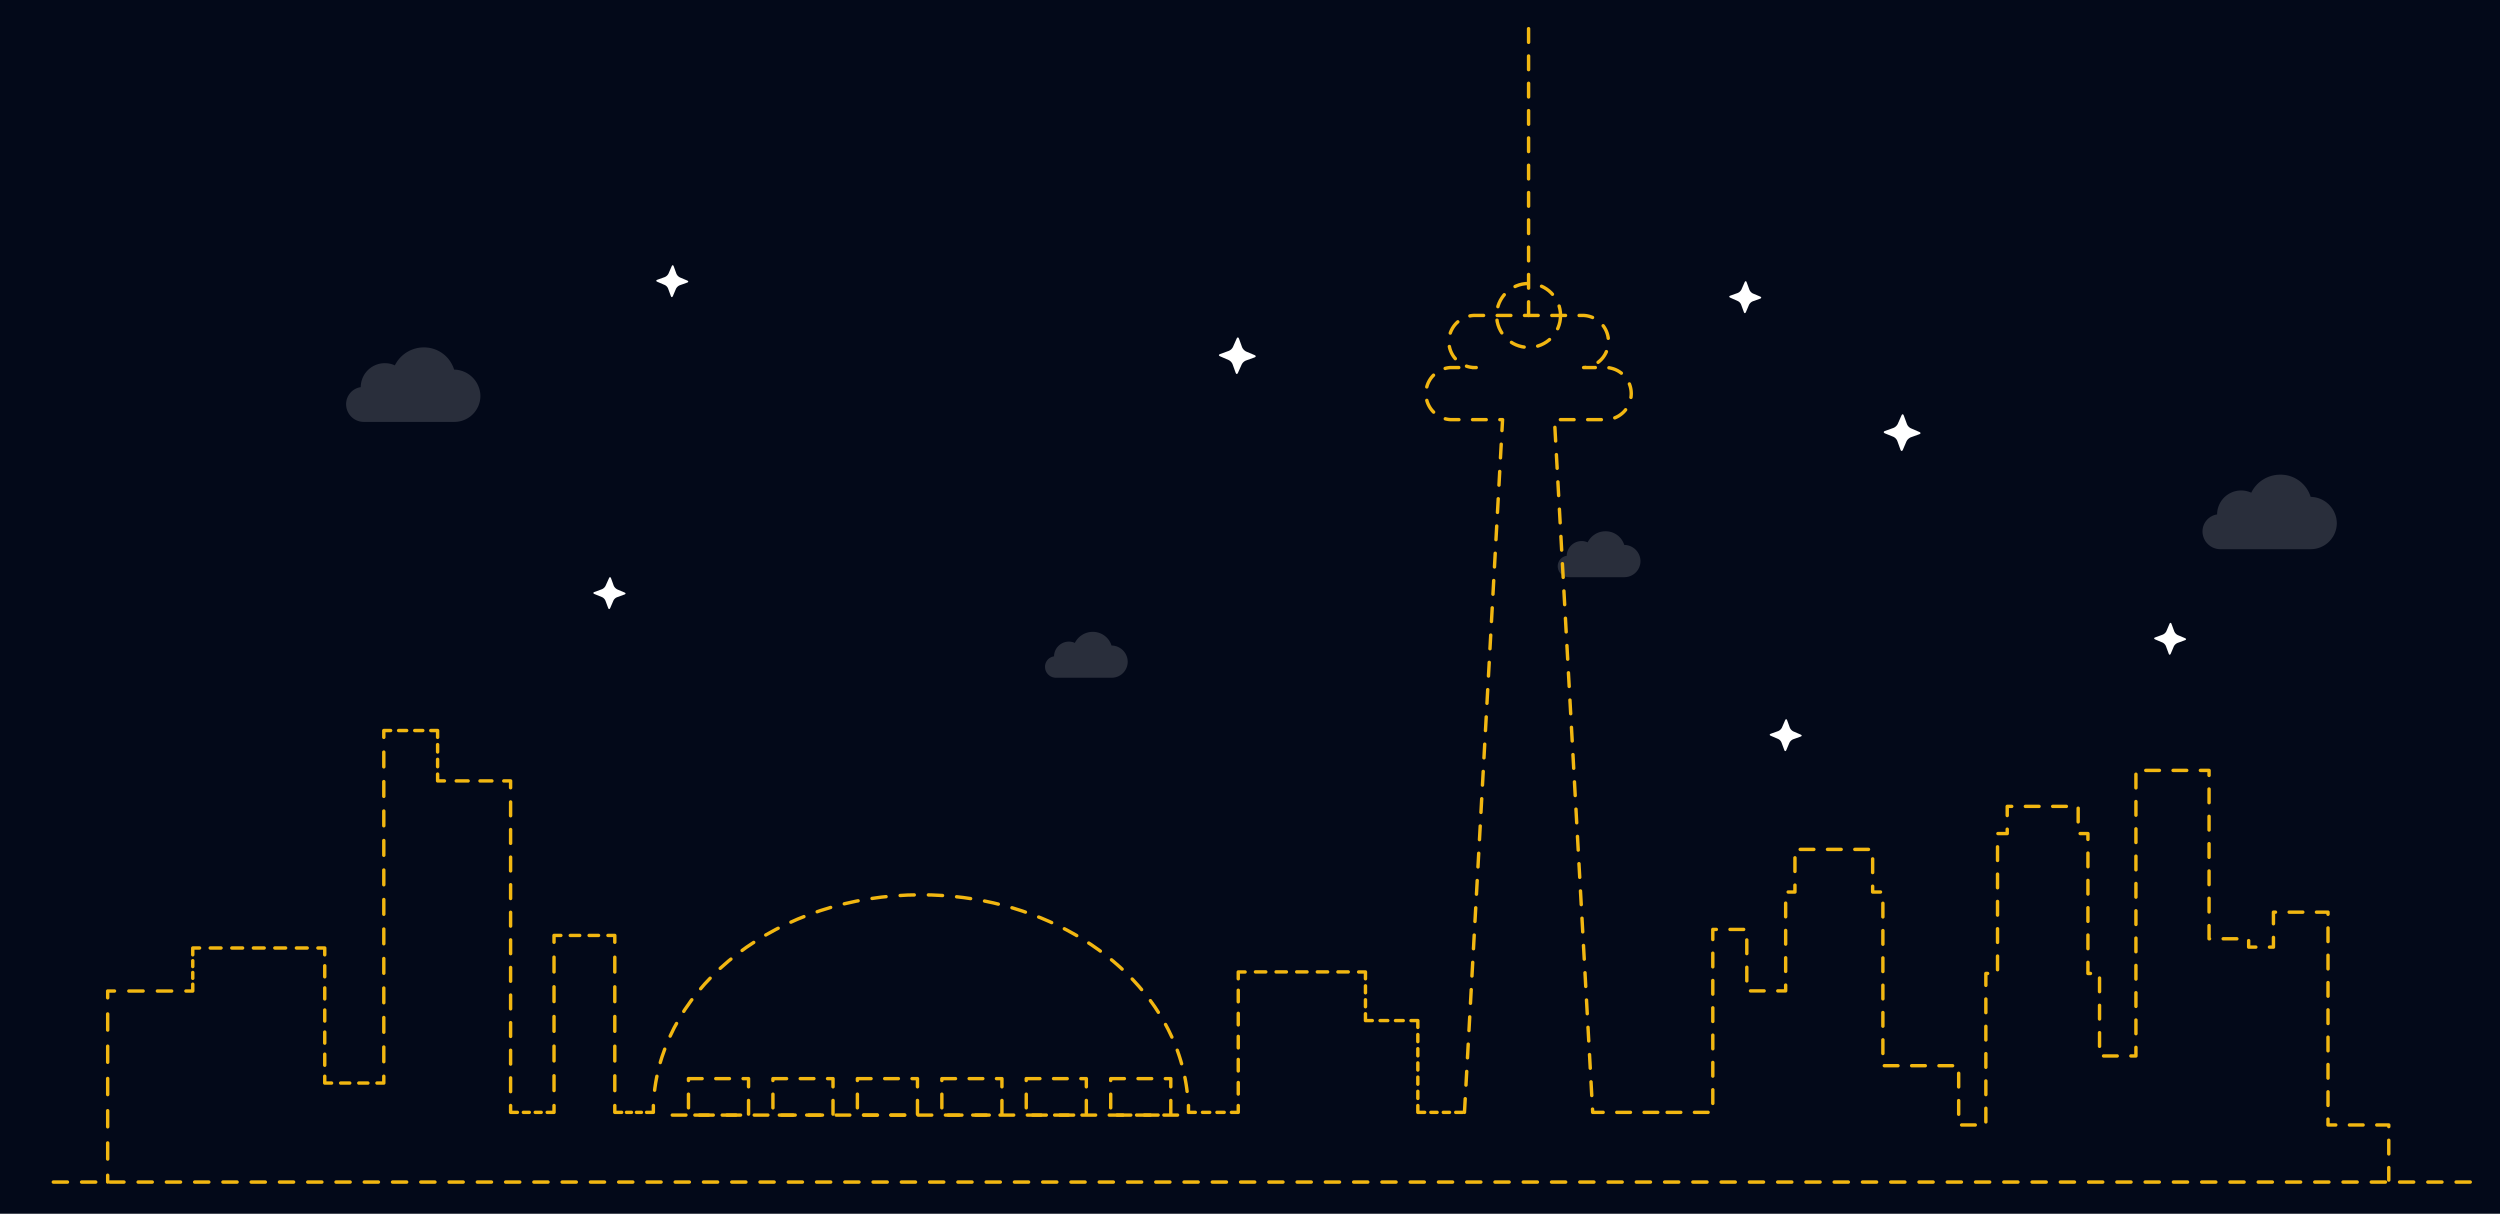 <svg id="Layer_1" data-name="Layer 1" xmlns="http://www.w3.org/2000/svg" viewBox="0 0 366.14 177.76"><defs><style>.cls-1{fill:#030919;}.cls-2,.cls-38{fill:#fff;}.cls-2{opacity:0.15;isolation:isolate;}.cls-10,.cls-11,.cls-12,.cls-13,.cls-14,.cls-15,.cls-16,.cls-17,.cls-18,.cls-19,.cls-20,.cls-21,.cls-22,.cls-23,.cls-24,.cls-25,.cls-26,.cls-27,.cls-28,.cls-29,.cls-3,.cls-30,.cls-31,.cls-32,.cls-33,.cls-34,.cls-35,.cls-36,.cls-37,.cls-4,.cls-5,.cls-6,.cls-7,.cls-8,.cls-9{fill:none;stroke:#f2b711;stroke-linecap:round;stroke-linejoin:round;stroke-width:0.5px;}.cls-3{stroke-dasharray:2 2 2 2 2 2;}.cls-5{stroke-dasharray:0.91 0.91 0.91 0.91;}.cls-6{stroke-dasharray:1.04 1.04 1.04 1.04;}.cls-7{stroke-dasharray:1.04 1.04 1.04 1.04 1.04 1.04;}.cls-8{stroke-dasharray:1.13 1.13 1.13 1.13;}.cls-9{stroke-dasharray:1.02 1.02 1.02 1.02;}.cls-10{stroke-dasharray:1.51 1.51 1.51 1.51;}.cls-11{stroke-dasharray:1.51 1.51 1.51 1.51 1.51 1.51;}.cls-12{stroke-dasharray:1.69 1.69 1.69 1.69;}.cls-13{stroke-dasharray:1.69 1.69 1.69 1.69 1.69 1.69;}.cls-14{stroke-dasharray:1.06 1.06 1.06 1.06;}.cls-15{stroke-dasharray:2.07 2.07 2.07 2.07;}.cls-16{stroke-dasharray:2.07 2.07 2.07 2.07 2.07 2.07;}.cls-17{stroke-dasharray:0.73 0.73 0.73 0.73;}.cls-18{stroke-dasharray:2.17 2.17 2.17 2.17;}.cls-19{stroke-dasharray:2.17 2.17 2.17 2.17 2.17 2.17;}.cls-20{stroke-dasharray:1.38 1.38 1.38 1.38;}.cls-21{stroke-dasharray:0.87 0.87 0.87 0.87;}.cls-22{stroke-dasharray:2.02 2.02 2.02 2.02;}.cls-23{stroke-dasharray:2.02 2.02 2.02 2.02 2.02 2.02;}.cls-24{stroke-dasharray:1.74 1.74 1.74 1.74;}.cls-25{stroke-dasharray:1.08 1.08 1.08 1.08;}.cls-26{stroke-dasharray:1.18 1.18 1.18 1.18;}.cls-27{stroke-dasharray:2.16 2.16 2.16 2.16;}.cls-28{stroke-dasharray:2.16 2.16 2.16 2.16 2.16 2.16;}.cls-29{stroke-dasharray:1.33 1.33 1.33 1.33;}.cls-30{stroke-dasharray:1.62 1.62 1.62 1.62;}.cls-31{stroke-dasharray:1.62 1.62 1.62 1.62 1.62 1.62;}.cls-32{stroke-dasharray:1.58 1.58 1.58 1.58;}.cls-33{stroke-dasharray:1.58 1.58 1.58 1.58 1.58 1.58;}.cls-34{stroke-dasharray:0.86 0.86 0.86 0.86;}.cls-35{stroke-dasharray:2.09 2.09 2.09 2.09;}.cls-36{stroke-dasharray:2.36 2.36 2.36 2.36;}.cls-37{stroke-dasharray:2.36 2.36 2.36 2.36 2.36 2.36;}</style></defs><title>toronto</title><rect class="cls-1" x="-14.94" y="-3.4" width="399.79" height="188.33"/><path class="cls-2" d="M338.41,72.77a4.6,4.6,0,0,0-4.47-3.25,4.7,4.7,0,0,0-4.23,2.64,3.52,3.52,0,0,0-5,3.18,2.52,2.52,0,0,0-2.14,2.52,2.61,2.61,0,0,0,2.57,2.57h13.3a3.82,3.82,0,0,0,3.8-3.8A3.9,3.9,0,0,0,338.41,72.77Z"/><path class="cls-2" d="M66.51,54.13a4.61,4.61,0,0,0-4.45-3.25,4.73,4.73,0,0,0-4.23,2.63,3.53,3.53,0,0,0-4.68,1.74,3.61,3.61,0,0,0-.32,1.45,2.52,2.52,0,0,0-2.14,2.51,2.59,2.59,0,0,0,2.57,2.58h13.3a3.82,3.82,0,0,0,3.8-3.8A3.93,3.93,0,0,0,66.51,54.13Z"/><path class="cls-2" d="M162.79,94.54a2.86,2.86,0,0,0-2.76-2,2.92,2.92,0,0,0-2.61,1.62,2.11,2.11,0,0,0-.86-.19,2.18,2.18,0,0,0-2.19,2.16,1.53,1.53,0,0,0-1.32,1.54,1.6,1.6,0,0,0,1.58,1.59h8.19a2.35,2.35,0,0,0,2.34-2.34A2.4,2.4,0,0,0,162.79,94.54Z"/><path class="cls-2" d="M237.88,79.81a2.84,2.84,0,0,0-2.76-2,2.91,2.91,0,0,0-2.6,1.62,2.16,2.16,0,0,0-.87-.19,2.19,2.19,0,0,0-2.19,2.16,1.54,1.54,0,0,0-1.32,1.54,1.61,1.61,0,0,0,1.59,1.59h8.19a2.36,2.36,0,0,0,2.34-2.34A2.4,2.4,0,0,0,237.88,79.81Z"/><circle class="cls-3" cx="223.87" cy="46.2" r="4.68"/><line class="cls-4" x1="214.2" y1="162.91" x2="213.2" y2="162.91"/><line class="cls-5" x1="212.29" y1="162.91" x2="209.1" y2="162.91"/><polyline class="cls-4" points="208.65 162.91 207.65 162.91 207.65 161.91"/><line class="cls-6" x1="207.65" y1="160.87" x2="207.65" y2="157.23"/><line class="cls-7" x1="207.65" y1="156.71" x2="207.65" y2="150.99"/><polyline class="cls-4" points="207.65 150.47 207.65 149.47 206.65 149.47"/><line class="cls-8" x1="205.51" y1="149.47" x2="201.54" y2="149.47"/><polyline class="cls-4" points="200.98 149.47 199.98 149.47 199.98 148.47"/><line class="cls-9" x1="199.98" y1="147.44" x2="199.98" y2="143.86"/><polyline class="cls-4" points="199.98 143.35 199.98 142.35 198.98 142.35"/><line class="cls-10" x1="197.46" y1="142.34" x2="192.17" y2="142.34"/><line class="cls-11" x1="191.42" y1="142.34" x2="183.11" y2="142.34"/><polyline class="cls-4" points="182.35 142.35 181.35 142.35 181.35 143.35"/><line class="cls-12" x1="181.35" y1="145.03" x2="181.35" y2="150.94"/><line class="cls-13" x1="181.35" y1="151.78" x2="181.35" y2="161.06"/><polyline class="cls-4" points="181.35 161.91 181.35 162.91 180.35 162.91"/><line class="cls-14" x1="179.29" y1="162.91" x2="175.57" y2="162.91"/><path class="cls-4" d="M175.06,162.91h-1v-1"/><path class="cls-15" d="M173.86,159.84a26.85,26.85,0,0,0-1.82-7"/><path class="cls-16" d="M171.63,151.89c-5.52-12.17-19.9-20.84-36.78-20.84-20.8,0-37.81,13.17-39.1,29.82"/><path class="cls-4" d="M95.69,161.91v1h-1"/><line class="cls-17" x1="93.94" y1="162.91" x2="91.4" y2="162.91"/><polyline class="cls-4" points="91.04 162.91 90.04 162.91 90.04 161.91"/><line class="cls-18" x1="90.04" y1="159.73" x2="90.04" y2="152.13"/><line class="cls-19" x1="90.04" y1="151.04" x2="90.04" y2="139.09"/><polyline class="cls-4" points="90.04 138 90.04 137 89.04 137"/><line class="cls-20" x1="87.66" y1="137" x2="82.83" y2="137"/><polyline class="cls-4" points="82.14 137 81.14 137 81.14 138"/><line class="cls-18" x1="81.14" y1="140.18" x2="81.14" y2="147.78"/><line class="cls-19" x1="81.14" y1="148.87" x2="81.14" y2="160.82"/><polyline class="cls-4" points="81.14 161.91 81.14 162.91 80.14 162.91"/><line class="cls-21" x1="79.26" y1="162.91" x2="76.21" y2="162.91"/><polyline class="cls-4" points="75.78 162.91 74.78 162.91 74.78 161.91"/><line class="cls-22" x1="74.78" y1="159.88" x2="74.78" y2="152.8"/><line class="cls-23" x1="74.78" y1="151.79" x2="74.78" y2="116.38"/><polyline class="cls-4" points="74.78 115.37 74.78 114.37 73.78 114.37"/><line class="cls-24" x1="72.04" y1="114.37" x2="65.96" y2="114.37"/><polyline class="cls-4" points="65.09 114.37 64.09 114.37 64.09 113.37"/><line class="cls-25" x1="64.09" y1="112.29" x2="64.09" y2="108.53"/><polyline class="cls-4" points="64.09 107.99 64.09 106.99 63.09 106.99"/><line class="cls-26" x1="61.92" y1="106.99" x2="57.8" y2="106.99"/><polyline class="cls-4" points="57.21 106.99 56.21 106.99 56.21 107.99"/><line class="cls-27" x1="56.21" y1="110.15" x2="56.21" y2="117.7"/><line class="cls-28" x1="56.21" y1="118.78" x2="56.21" y2="156.54"/><polyline class="cls-4" points="56.21 157.62 56.21 158.62 55.21 158.62"/><line class="cls-29" x1="53.88" y1="158.62" x2="49.23" y2="158.62"/><polyline class="cls-4" points="48.56 158.62 47.56 158.62 47.56 157.62"/><line class="cls-30" x1="47.56" y1="156.01" x2="47.56" y2="150.35"/><line class="cls-31" x1="47.56" y1="149.54" x2="47.56" y2="140.65"/><polyline class="cls-4" points="47.56 139.84 47.56 138.84 46.56 138.84"/><line class="cls-32" x1="44.99" y1="138.84" x2="39.47" y2="138.84"/><line class="cls-33" x1="38.69" y1="138.84" x2="30.02" y2="138.84"/><polyline class="cls-4" points="29.23 138.84 28.23 138.84 28.23 139.84"/><line class="cls-34" x1="28.23" y1="140.7" x2="28.23" y2="143.71"/><polyline class="cls-4" points="28.23 144.14 28.23 145.14 27.23 145.14"/><line class="cls-35" x1="25.14" y1="145.14" x2="17.82" y2="145.14"/><polyline class="cls-4" points="16.77 145.14 15.77 145.14 15.77 146.14"/><line class="cls-36" x1="15.77" y1="148.5" x2="15.77" y2="156.77"/><line class="cls-37" x1="15.77" y1="157.95" x2="15.77" y2="170.94"/><line class="cls-4" x1="15.77" y1="172.12" x2="15.77" y2="173.12"/><path class="cls-3" d="M214.48,162.91l5.58-101.45h-7.6a3.82,3.82,0,0,1,0-7.63h3.74a3.82,3.82,0,0,1-.39-7.63,2.54,2.54,0,0,1,.39,0h15.34a3.82,3.82,0,1,1,.39,7.63h3.35a3.82,3.82,0,0,1,0,7.63h-7.62l5.6,101.45h10.91"/><line class="cls-3" x1="223.87" y1="46.2" x2="223.87" y2="3.86"/><polyline class="cls-3" points="244.16 162.91 250.85 162.91 250.85 136.12 255.83 136.12 255.83 145.12 261.52 145.12 261.52 130.64 262.88 130.64 262.88 124.4 274.26 124.4 274.26 130.64 275.76 130.64 275.76 156.08 286.86 156.08 286.86 164.76 290.84 164.76 290.84 163.21 290.84 154.65 290.84 142.57 292.55 142.57 292.55 122.08 293.97 122.08 293.97 118.1 304.36 118.1 304.36 122.08 305.79 122.08 305.79 142.57 307.49 142.57 307.49 154.65 312.82 154.65 312.82 148.45 312.82 137.49 312.82 112.83 323.53 112.83 323.53 137.49 329.33 137.49 329.33 138.71 332.96 138.71 332.96 133.59 340.95 133.59 340.95 164.76 349.85 164.76 349.85 172.83"/><rect class="cls-3" x="100.83" y="157.97" width="8.8" height="5.34"/><rect class="cls-3" x="113.2" y="157.97" width="8.8" height="5.34"/><rect class="cls-3" x="125.57" y="157.97" width="8.8" height="5.34"/><rect class="cls-3" x="137.94" y="157.97" width="8.8" height="5.34"/><rect class="cls-3" x="150.3" y="157.97" width="8.8" height="5.34"/><rect class="cls-3" x="162.67" y="157.97" width="8.8" height="5.34"/><line class="cls-3" x1="98.46" y1="163.31" x2="174.14" y2="163.31"/><path class="cls-38" d="M255.51,41.34c.09-.21.23-.21.3,0l.4,1.09a1.09,1.09,0,0,0,.51.55l1.07.45c.2.09.2.23,0,.31l-1.09.39a1.11,1.11,0,0,0-.55.52l-.45,1.06c-.09.21-.23.2-.3,0l-.4-1.09a1,1,0,0,0-.51-.54l-1.08-.48c-.2-.09-.2-.22,0-.3l1.09-.39a1.11,1.11,0,0,0,.55-.52Z"/><path class="cls-38" d="M98.37,39c.09-.21.22-.21.3,0l.39,1.08a1.11,1.11,0,0,0,.52.55l1.06.45c.21.09.21.23,0,.31l-1.09.39a1.11,1.11,0,0,0-.55.52l-.45,1.06c-.09.21-.23.2-.3,0l-.4-1.09a1,1,0,0,0-.51-.54l-1.07-.46c-.21-.09-.2-.22,0-.3l1.09-.39a1.11,1.11,0,0,0,.55-.52Z"/><path class="cls-38" d="M261.44,105.49c.09-.21.22-.21.3,0l.39,1.08a1.11,1.11,0,0,0,.52.55l1.06.46c.21.09.21.22,0,.3l-1.09.39a1.11,1.11,0,0,0-.55.52l-.45,1.06c-.09.21-.23.2-.3,0l-.4-1.08a1,1,0,0,0-.51-.55l-1.07-.46c-.21-.09-.2-.22,0-.3l1.09-.39a1.11,1.11,0,0,0,.55-.52Z"/><path class="cls-38" d="M89.19,84.68c.08-.2.22-.2.3,0l.39,1.09a1.16,1.16,0,0,0,.52.55l1.06.45c.21.09.2.22,0,.3l-1.09.4a1,1,0,0,0-.54.51l-.46,1.07c-.09.2-.22.2-.3,0L88.68,88a1,1,0,0,0-.52-.55L87.06,87c-.21-.09-.21-.23,0-.3l1.08-.4a1.06,1.06,0,0,0,.55-.51Z"/><path class="cls-38" d="M317.73,91.37c.09-.2.23-.2.3,0l.4,1.09a1.09,1.09,0,0,0,.51.55l1.07.45c.2.09.2.23,0,.3l-1.09.4a1.09,1.09,0,0,0-.55.51l-.45,1.07c-.09.2-.23.2-.3,0l-.4-1.09a1.06,1.06,0,0,0-.51-.55l-1.07-.45c-.2-.09-.2-.23,0-.3l1.09-.4a1.06,1.06,0,0,0,.55-.51Z"/><path class="cls-38" d="M181.11,49.6c.1-.24.26-.24.35,0l.45,1.25a1.34,1.34,0,0,0,.59.63l1.23.52c.24.1.23.26,0,.35l-1.25.45a1.21,1.21,0,0,0-.63.59l-.54,1.21c-.1.23-.25.23-.34,0l-.45-1.25a1.19,1.19,0,0,0-.6-.63l-1.22-.53c-.24-.1-.24-.25,0-.34l1.25-.46a1.17,1.17,0,0,0,.63-.59Z"/><path class="cls-38" d="M278.48,60.85c.1-.24.25-.23.34,0l.46,1.25a1.17,1.17,0,0,0,.59.63l1.22.53c.24.1.24.25,0,.34l-1.25.45a1.31,1.31,0,0,0-.63.6l-.52,1.22c-.1.24-.26.23-.35,0l-.46-1.27a1.17,1.17,0,0,0-.59-.63l-1.23-.5c-.23-.1-.23-.26,0-.35l1.25-.45a1.25,1.25,0,0,0,.63-.59Z"/><line class="cls-16" x1="7.81" y1="173.12" x2="362.05" y2="173.12"/></svg>